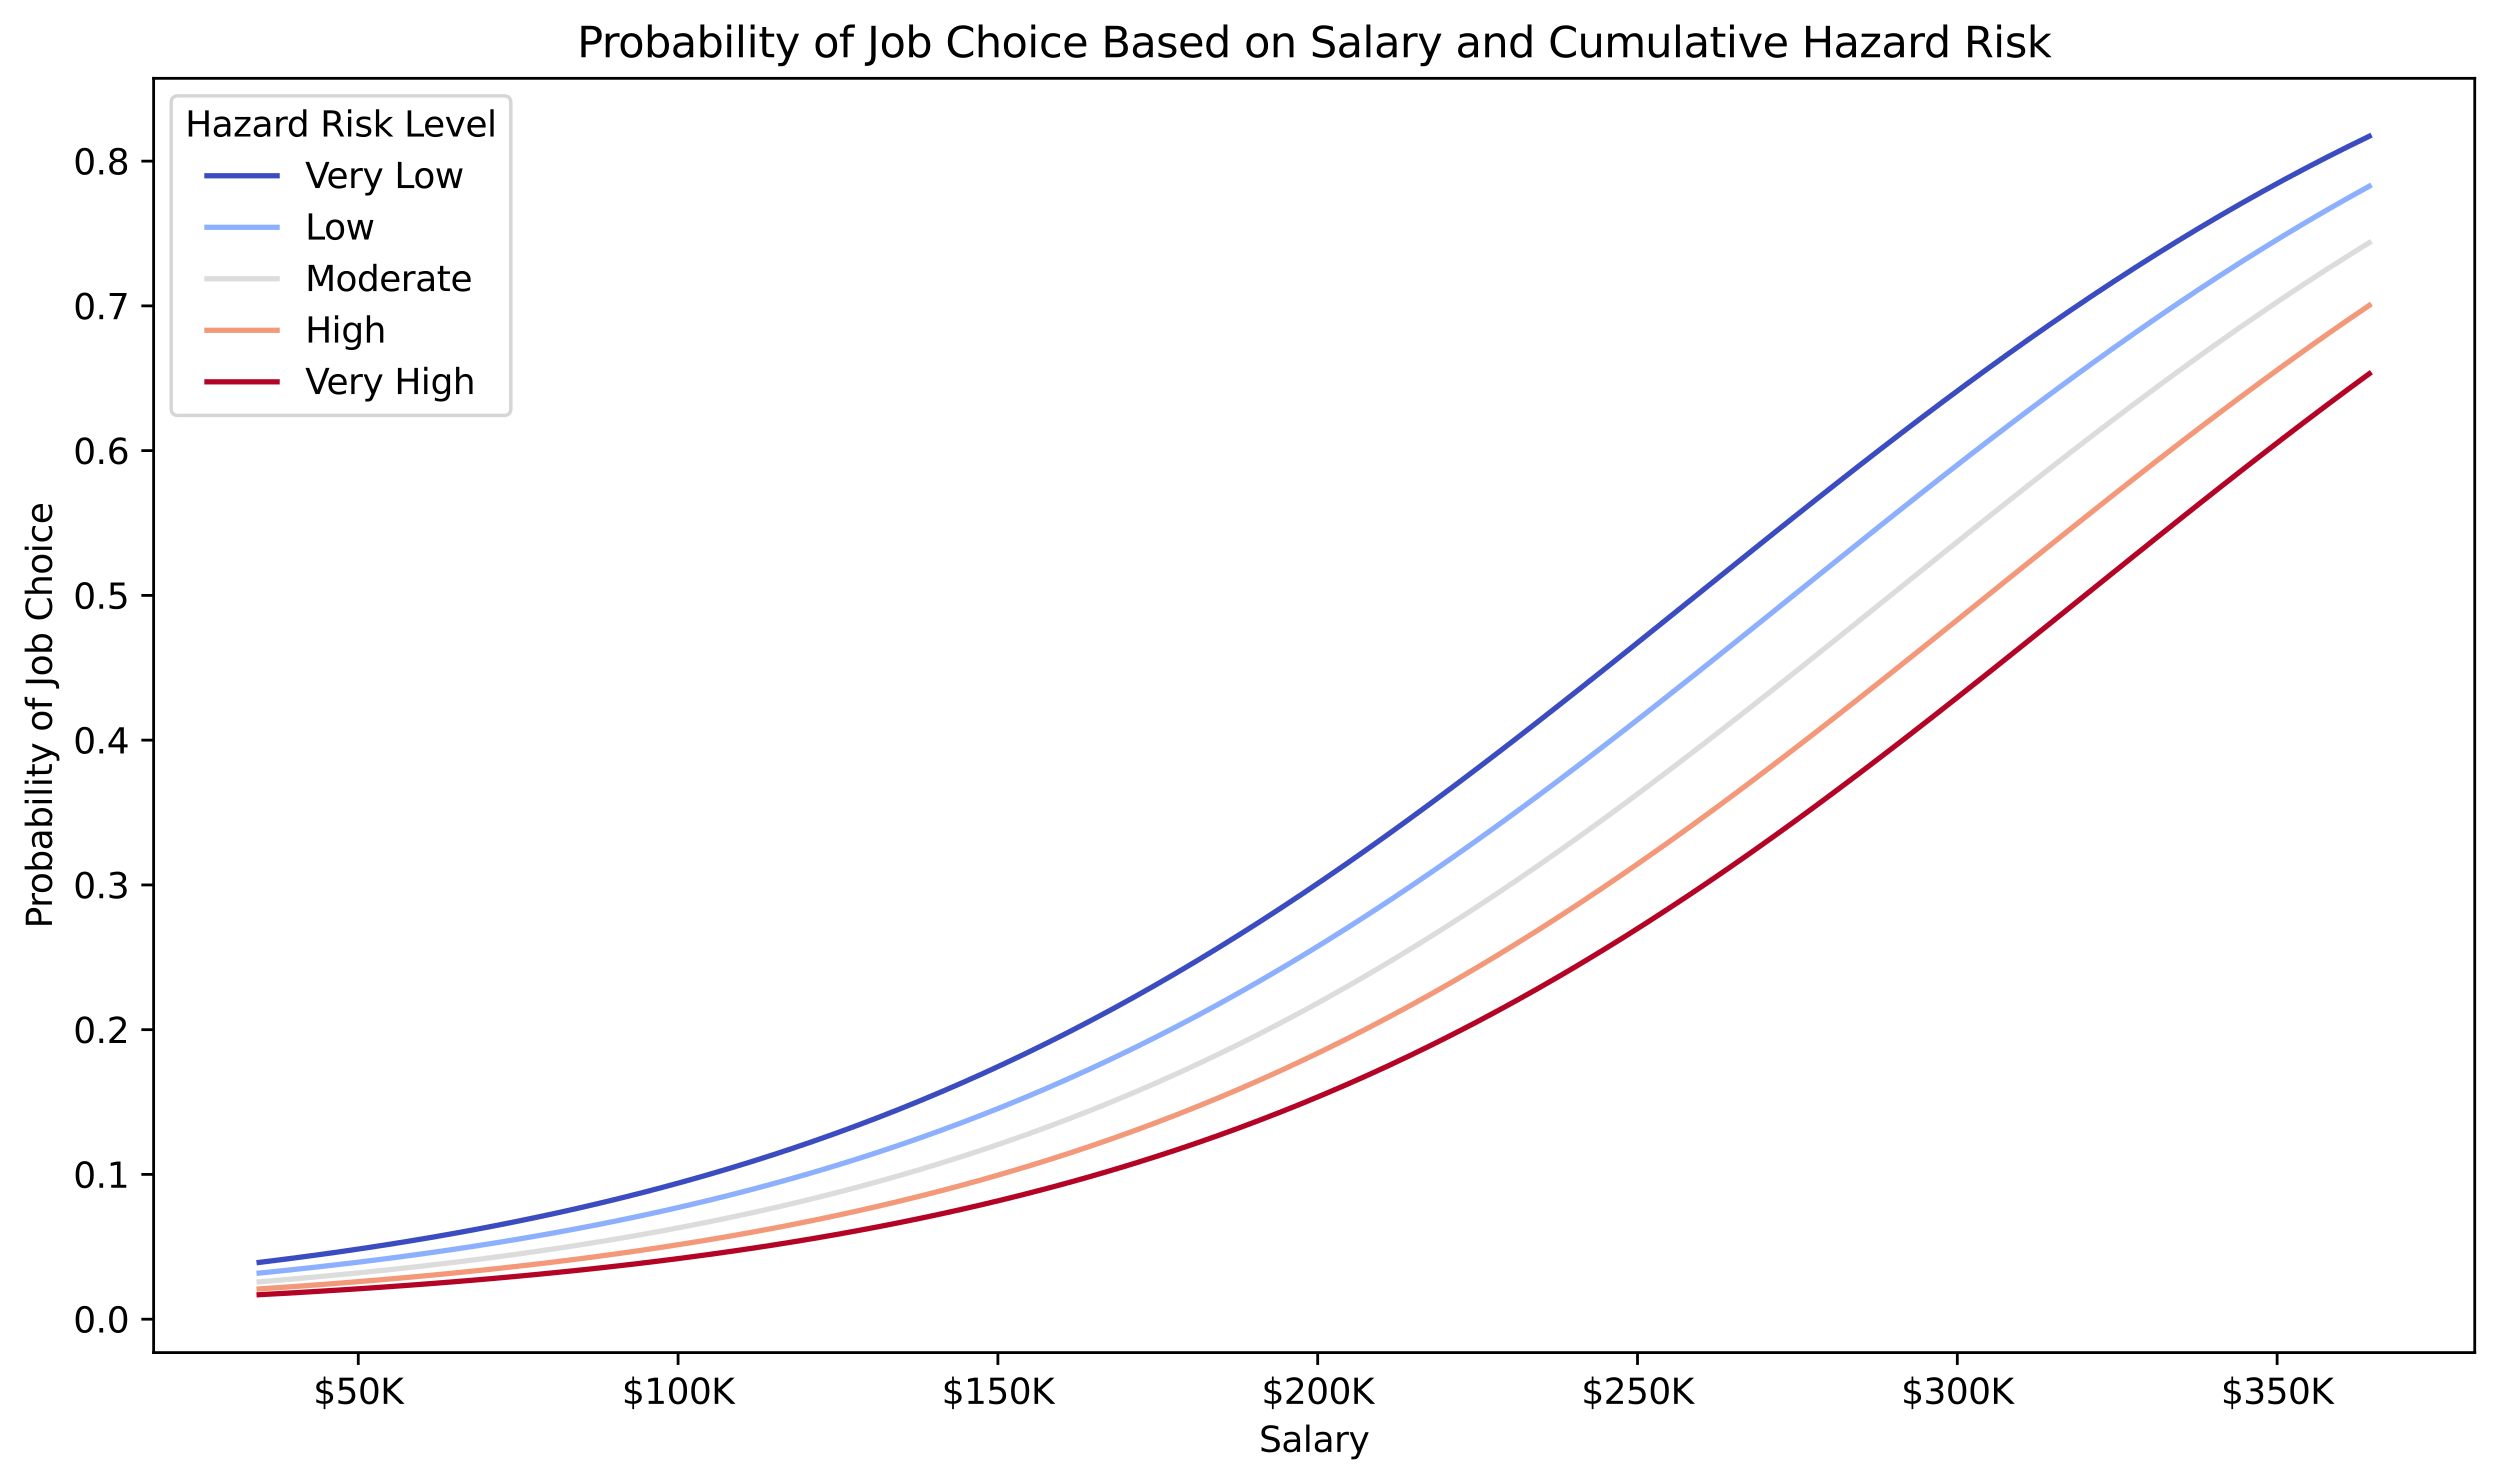 <?xml version="1.0" encoding="utf-8" standalone="no"?>
<!DOCTYPE svg PUBLIC "-//W3C//DTD SVG 1.1//EN"
  "http://www.w3.org/Graphics/SVG/1.1/DTD/svg11.dtd">
<svg xmlns:xlink="http://www.w3.org/1999/xlink" width="712.461pt" height="423.034pt" viewBox="0 0 712.461 423.034" xmlns="http://www.w3.org/2000/svg" version="1.1">
 <defs>
  <style type="text/css">*{stroke-linejoin: round; stroke-linecap: butt}</style>
 </defs>
 <g id="figure_1">
  <g id="patch_1">
   <path d="M 0 423.034 
L 712.461 423.034 
L 712.461 0 
L 0 0 
z
" style="fill: #ffffff"/>
  </g>
  <g id="axes_1">
   <g id="patch_2">
    <path d="M 43.781 385.478 
L 705.261 385.478 
L 705.261 22.318 
L 43.781 22.318 
z
" style="fill: #ffffff"/>
   </g>
   <g id="matplotlib.axis_1">
    <g id="xtick_1">
     <g id="line2d_1">
      <defs>
       <path id="m12e8e1a38c" d="M 0 0 
L 0 3.5 
" style="stroke: #000000; stroke-width: 0.8"/>
      </defs>
      <g>
       <use xlink:href="#m12e8e1a38c" x="102.102" y="385.478" style="stroke: #000000; stroke-width: 0.8"/>
      </g>
     </g>
     <g id="text_1">
      <!-- $50K -->
      <g transform="translate(89.279 400.077) scale(0.1 -0.1)">
       <defs>
        <path id="DejaVuSans-24" d="M 2163 -941 
L 1850 -941 
L 1847 0 
Q 1519 6 1191 76 
Q 863 147 531 288 
L 531 850 
Q 850 650 1176 548 
Q 1503 447 1850 444 
L 1850 1869 
Q 1159 1981 845 2250 
Q 531 2519 531 2988 
Q 531 3497 872 3790 
Q 1213 4084 1850 4128 
L 1850 4863 
L 2163 4863 
L 2163 4138 
Q 2453 4125 2725 4076 
Q 2997 4028 3256 3944 
L 3256 3397 
Q 2997 3528 2723 3600 
Q 2450 3672 2163 3684 
L 2163 2350 
Q 2872 2241 3206 1959 
Q 3541 1678 3541 1191 
Q 3541 663 3186 358 
Q 2831 53 2163 6 
L 2163 -941 
z
M 1850 2406 
L 1850 3688 
Q 1488 3647 1297 3481 
Q 1106 3316 1106 3041 
Q 1106 2772 1282 2622 
Q 1459 2472 1850 2406 
z
M 2163 1806 
L 2163 453 
Q 2559 506 2761 678 
Q 2963 850 2963 1131 
Q 2963 1406 2770 1568 
Q 2578 1731 2163 1806 
z
" transform="scale(0.016)"/>
        <path id="DejaVuSans-35" d="M 691 4666 
L 3169 4666 
L 3169 4134 
L 1269 4134 
L 1269 2991 
Q 1406 3038 1543 3061 
Q 1681 3084 1819 3084 
Q 2600 3084 3056 2656 
Q 3513 2228 3513 1497 
Q 3513 744 3044 326 
Q 2575 -91 1722 -91 
Q 1428 -91 1123 -41 
Q 819 9 494 109 
L 494 744 
Q 775 591 1075 516 
Q 1375 441 1709 441 
Q 2250 441 2565 725 
Q 2881 1009 2881 1497 
Q 2881 1984 2565 2268 
Q 2250 2553 1709 2553 
Q 1456 2553 1204 2497 
Q 953 2441 691 2322 
L 691 4666 
z
" transform="scale(0.016)"/>
        <path id="DejaVuSans-30" d="M 2034 4250 
Q 1547 4250 1301 3770 
Q 1056 3291 1056 2328 
Q 1056 1369 1301 889 
Q 1547 409 2034 409 
Q 2525 409 2770 889 
Q 3016 1369 3016 2328 
Q 3016 3291 2770 3770 
Q 2525 4250 2034 4250 
z
M 2034 4750 
Q 2819 4750 3233 4129 
Q 3647 3509 3647 2328 
Q 3647 1150 3233 529 
Q 2819 -91 2034 -91 
Q 1250 -91 836 529 
Q 422 1150 422 2328 
Q 422 3509 836 4129 
Q 1250 4750 2034 4750 
z
" transform="scale(0.016)"/>
        <path id="DejaVuSans-4b" d="M 628 4666 
L 1259 4666 
L 1259 2694 
L 3353 4666 
L 4166 4666 
L 1850 2491 
L 4331 0 
L 3500 0 
L 1259 2247 
L 1259 0 
L 628 0 
L 628 4666 
z
" transform="scale(0.016)"/>
       </defs>
       <use xlink:href="#DejaVuSans-24"/>
       <use xlink:href="#DejaVuSans-35" x="63.623"/>
       <use xlink:href="#DejaVuSans-30" x="127.246"/>
       <use xlink:href="#DejaVuSans-4b" x="190.869"/>
      </g>
     </g>
    </g>
    <g id="xtick_2">
     <g id="line2d_2">
      <g>
       <use xlink:href="#m12e8e1a38c" x="193.243" y="385.478" style="stroke: #000000; stroke-width: 0.8"/>
      </g>
     </g>
     <g id="text_2">
      <!-- $100K -->
      <g transform="translate(177.239 400.077) scale(0.1 -0.1)">
       <defs>
        <path id="DejaVuSans-31" d="M 794 531 
L 1825 531 
L 1825 4091 
L 703 3866 
L 703 4441 
L 1819 4666 
L 2450 4666 
L 2450 531 
L 3481 531 
L 3481 0 
L 794 0 
L 794 531 
z
" transform="scale(0.016)"/>
       </defs>
       <use xlink:href="#DejaVuSans-24"/>
       <use xlink:href="#DejaVuSans-31" x="63.623"/>
       <use xlink:href="#DejaVuSans-30" x="127.246"/>
       <use xlink:href="#DejaVuSans-30" x="190.869"/>
       <use xlink:href="#DejaVuSans-4b" x="254.492"/>
      </g>
     </g>
    </g>
    <g id="xtick_3">
     <g id="line2d_3">
      <g>
       <use xlink:href="#m12e8e1a38c" x="284.383" y="385.478" style="stroke: #000000; stroke-width: 0.8"/>
      </g>
     </g>
     <g id="text_3">
      <!-- $150K -->
      <g transform="translate(268.379 400.077) scale(0.1 -0.1)">
       <use xlink:href="#DejaVuSans-24"/>
       <use xlink:href="#DejaVuSans-31" x="63.623"/>
       <use xlink:href="#DejaVuSans-35" x="127.246"/>
       <use xlink:href="#DejaVuSans-30" x="190.869"/>
       <use xlink:href="#DejaVuSans-4b" x="254.492"/>
      </g>
     </g>
    </g>
    <g id="xtick_4">
     <g id="line2d_4">
      <g>
       <use xlink:href="#m12e8e1a38c" x="375.524" y="385.478" style="stroke: #000000; stroke-width: 0.8"/>
      </g>
     </g>
     <g id="text_4">
      <!-- $200K -->
      <g transform="translate(359.52 400.077) scale(0.1 -0.1)">
       <defs>
        <path id="DejaVuSans-32" d="M 1228 531 
L 3431 531 
L 3431 0 
L 469 0 
L 469 531 
Q 828 903 1448 1529 
Q 2069 2156 2228 2338 
Q 2531 2678 2651 2914 
Q 2772 3150 2772 3378 
Q 2772 3750 2511 3984 
Q 2250 4219 1831 4219 
Q 1534 4219 1204 4116 
Q 875 4013 500 3803 
L 500 4441 
Q 881 4594 1212 4672 
Q 1544 4750 1819 4750 
Q 2544 4750 2975 4387 
Q 3406 4025 3406 3419 
Q 3406 3131 3298 2873 
Q 3191 2616 2906 2266 
Q 2828 2175 2409 1742 
Q 1991 1309 1228 531 
z
" transform="scale(0.016)"/>
       </defs>
       <use xlink:href="#DejaVuSans-24"/>
       <use xlink:href="#DejaVuSans-32" x="63.623"/>
       <use xlink:href="#DejaVuSans-30" x="127.246"/>
       <use xlink:href="#DejaVuSans-30" x="190.869"/>
       <use xlink:href="#DejaVuSans-4b" x="254.492"/>
      </g>
     </g>
    </g>
    <g id="xtick_5">
     <g id="line2d_5">
      <g>
       <use xlink:href="#m12e8e1a38c" x="466.664" y="385.478" style="stroke: #000000; stroke-width: 0.8"/>
      </g>
     </g>
     <g id="text_5">
      <!-- $250K -->
      <g transform="translate(450.66 400.077) scale(0.1 -0.1)">
       <use xlink:href="#DejaVuSans-24"/>
       <use xlink:href="#DejaVuSans-32" x="63.623"/>
       <use xlink:href="#DejaVuSans-35" x="127.246"/>
       <use xlink:href="#DejaVuSans-30" x="190.869"/>
       <use xlink:href="#DejaVuSans-4b" x="254.492"/>
      </g>
     </g>
    </g>
    <g id="xtick_6">
     <g id="line2d_6">
      <g>
       <use xlink:href="#m12e8e1a38c" x="557.805" y="385.478" style="stroke: #000000; stroke-width: 0.8"/>
      </g>
     </g>
     <g id="text_6">
      <!-- $300K -->
      <g transform="translate(541.801 400.077) scale(0.1 -0.1)">
       <defs>
        <path id="DejaVuSans-33" d="M 2597 2516 
Q 3050 2419 3304 2112 
Q 3559 1806 3559 1356 
Q 3559 666 3084 287 
Q 2609 -91 1734 -91 
Q 1441 -91 1130 -33 
Q 819 25 488 141 
L 488 750 
Q 750 597 1062 519 
Q 1375 441 1716 441 
Q 2309 441 2620 675 
Q 2931 909 2931 1356 
Q 2931 1769 2642 2001 
Q 2353 2234 1838 2234 
L 1294 2234 
L 1294 2753 
L 1863 2753 
Q 2328 2753 2575 2939 
Q 2822 3125 2822 3475 
Q 2822 3834 2567 4026 
Q 2313 4219 1838 4219 
Q 1578 4219 1281 4162 
Q 984 4106 628 3988 
L 628 4550 
Q 988 4650 1302 4700 
Q 1616 4750 1894 4750 
Q 2613 4750 3031 4423 
Q 3450 4097 3450 3541 
Q 3450 3153 3228 2886 
Q 3006 2619 2597 2516 
z
" transform="scale(0.016)"/>
       </defs>
       <use xlink:href="#DejaVuSans-24"/>
       <use xlink:href="#DejaVuSans-33" x="63.623"/>
       <use xlink:href="#DejaVuSans-30" x="127.246"/>
       <use xlink:href="#DejaVuSans-30" x="190.869"/>
       <use xlink:href="#DejaVuSans-4b" x="254.492"/>
      </g>
     </g>
    </g>
    <g id="xtick_7">
     <g id="line2d_7">
      <g>
       <use xlink:href="#m12e8e1a38c" x="648.945" y="385.478" style="stroke: #000000; stroke-width: 0.8"/>
      </g>
     </g>
     <g id="text_7">
      <!-- $350K -->
      <g transform="translate(632.942 400.077) scale(0.1 -0.1)">
       <use xlink:href="#DejaVuSans-24"/>
       <use xlink:href="#DejaVuSans-33" x="63.623"/>
       <use xlink:href="#DejaVuSans-35" x="127.246"/>
       <use xlink:href="#DejaVuSans-30" x="190.869"/>
       <use xlink:href="#DejaVuSans-4b" x="254.492"/>
      </g>
     </g>
    </g>
    <g id="text_8">
     <!-- Salary -->
     <g transform="translate(358.815 413.755) scale(0.1 -0.1)">
      <defs>
       <path id="DejaVuSans-53" d="M 3425 4513 
L 3425 3897 
Q 3066 4069 2747 4153 
Q 2428 4238 2131 4238 
Q 1616 4238 1336 4038 
Q 1056 3838 1056 3469 
Q 1056 3159 1242 3001 
Q 1428 2844 1947 2747 
L 2328 2669 
Q 3034 2534 3370 2195 
Q 3706 1856 3706 1288 
Q 3706 609 3251 259 
Q 2797 -91 1919 -91 
Q 1588 -91 1214 -16 
Q 841 59 441 206 
L 441 856 
Q 825 641 1194 531 
Q 1563 422 1919 422 
Q 2459 422 2753 634 
Q 3047 847 3047 1241 
Q 3047 1584 2836 1778 
Q 2625 1972 2144 2069 
L 1759 2144 
Q 1053 2284 737 2584 
Q 422 2884 422 3419 
Q 422 4038 858 4394 
Q 1294 4750 2059 4750 
Q 2388 4750 2728 4690 
Q 3069 4631 3425 4513 
z
" transform="scale(0.016)"/>
       <path id="DejaVuSans-61" d="M 2194 1759 
Q 1497 1759 1228 1600 
Q 959 1441 959 1056 
Q 959 750 1161 570 
Q 1363 391 1709 391 
Q 2188 391 2477 730 
Q 2766 1069 2766 1631 
L 2766 1759 
L 2194 1759 
z
M 3341 1997 
L 3341 0 
L 2766 0 
L 2766 531 
Q 2569 213 2275 61 
Q 1981 -91 1556 -91 
Q 1019 -91 701 211 
Q 384 513 384 1019 
Q 384 1609 779 1909 
Q 1175 2209 1959 2209 
L 2766 2209 
L 2766 2266 
Q 2766 2663 2505 2880 
Q 2244 3097 1772 3097 
Q 1472 3097 1187 3025 
Q 903 2953 641 2809 
L 641 3341 
Q 956 3463 1253 3523 
Q 1550 3584 1831 3584 
Q 2591 3584 2966 3190 
Q 3341 2797 3341 1997 
z
" transform="scale(0.016)"/>
       <path id="DejaVuSans-6c" d="M 603 4863 
L 1178 4863 
L 1178 0 
L 603 0 
L 603 4863 
z
" transform="scale(0.016)"/>
       <path id="DejaVuSans-72" d="M 2631 2963 
Q 2534 3019 2420 3045 
Q 2306 3072 2169 3072 
Q 1681 3072 1420 2755 
Q 1159 2438 1159 1844 
L 1159 0 
L 581 0 
L 581 3500 
L 1159 3500 
L 1159 2956 
Q 1341 3275 1631 3429 
Q 1922 3584 2338 3584 
Q 2397 3584 2469 3576 
Q 2541 3569 2628 3553 
L 2631 2963 
z
" transform="scale(0.016)"/>
       <path id="DejaVuSans-79" d="M 2059 -325 
Q 1816 -950 1584 -1140 
Q 1353 -1331 966 -1331 
L 506 -1331 
L 506 -850 
L 844 -850 
Q 1081 -850 1212 -737 
Q 1344 -625 1503 -206 
L 1606 56 
L 191 3500 
L 800 3500 
L 1894 763 
L 2988 3500 
L 3597 3500 
L 2059 -325 
z
" transform="scale(0.016)"/>
      </defs>
      <use xlink:href="#DejaVuSans-53"/>
      <use xlink:href="#DejaVuSans-61" x="63.477"/>
      <use xlink:href="#DejaVuSans-6c" x="124.756"/>
      <use xlink:href="#DejaVuSans-61" x="152.539"/>
      <use xlink:href="#DejaVuSans-72" x="213.818"/>
      <use xlink:href="#DejaVuSans-79" x="254.932"/>
     </g>
    </g>
   </g>
   <g id="matplotlib.axis_2">
    <g id="ytick_1">
     <g id="line2d_8">
      <defs>
       <path id="m0c6a928723" d="M 0 0 
L -3.5 0 
" style="stroke: #000000; stroke-width: 0.8"/>
      </defs>
      <g>
       <use xlink:href="#m0c6a928723" x="43.781" y="375.946" style="stroke: #000000; stroke-width: 0.8"/>
      </g>
     </g>
     <g id="text_9">
      <!-- 0.0 -->
      <g transform="translate(20.878 379.745) scale(0.1 -0.1)">
       <defs>
        <path id="DejaVuSans-2e" d="M 684 794 
L 1344 794 
L 1344 0 
L 684 0 
L 684 794 
z
" transform="scale(0.016)"/>
       </defs>
       <use xlink:href="#DejaVuSans-30"/>
       <use xlink:href="#DejaVuSans-2e" x="63.623"/>
       <use xlink:href="#DejaVuSans-30" x="95.41"/>
      </g>
     </g>
    </g>
    <g id="ytick_2">
     <g id="line2d_9">
      <g>
       <use xlink:href="#m0c6a928723" x="43.781" y="334.692" style="stroke: #000000; stroke-width: 0.8"/>
      </g>
     </g>
     <g id="text_10">
      <!-- 0.1 -->
      <g transform="translate(20.878 338.491) scale(0.1 -0.1)">
       <use xlink:href="#DejaVuSans-30"/>
       <use xlink:href="#DejaVuSans-2e" x="63.623"/>
       <use xlink:href="#DejaVuSans-31" x="95.41"/>
      </g>
     </g>
    </g>
    <g id="ytick_3">
     <g id="line2d_10">
      <g>
       <use xlink:href="#m0c6a928723" x="43.781" y="293.438" style="stroke: #000000; stroke-width: 0.8"/>
      </g>
     </g>
     <g id="text_11">
      <!-- 0.2 -->
      <g transform="translate(20.878 297.237) scale(0.1 -0.1)">
       <use xlink:href="#DejaVuSans-30"/>
       <use xlink:href="#DejaVuSans-2e" x="63.623"/>
       <use xlink:href="#DejaVuSans-32" x="95.41"/>
      </g>
     </g>
    </g>
    <g id="ytick_4">
     <g id="line2d_11">
      <g>
       <use xlink:href="#m0c6a928723" x="43.781" y="252.184" style="stroke: #000000; stroke-width: 0.8"/>
      </g>
     </g>
     <g id="text_12">
      <!-- 0.3 -->
      <g transform="translate(20.878 255.983) scale(0.1 -0.1)">
       <use xlink:href="#DejaVuSans-30"/>
       <use xlink:href="#DejaVuSans-2e" x="63.623"/>
       <use xlink:href="#DejaVuSans-33" x="95.41"/>
      </g>
     </g>
    </g>
    <g id="ytick_5">
     <g id="line2d_12">
      <g>
       <use xlink:href="#m0c6a928723" x="43.781" y="210.93" style="stroke: #000000; stroke-width: 0.8"/>
      </g>
     </g>
     <g id="text_13">
      <!-- 0.4 -->
      <g transform="translate(20.878 214.729) scale(0.1 -0.1)">
       <defs>
        <path id="DejaVuSans-34" d="M 2419 4116 
L 825 1625 
L 2419 1625 
L 2419 4116 
z
M 2253 4666 
L 3047 4666 
L 3047 1625 
L 3713 1625 
L 3713 1100 
L 3047 1100 
L 3047 0 
L 2419 0 
L 2419 1100 
L 313 1100 
L 313 1709 
L 2253 4666 
z
" transform="scale(0.016)"/>
       </defs>
       <use xlink:href="#DejaVuSans-30"/>
       <use xlink:href="#DejaVuSans-2e" x="63.623"/>
       <use xlink:href="#DejaVuSans-34" x="95.41"/>
      </g>
     </g>
    </g>
    <g id="ytick_6">
     <g id="line2d_13">
      <g>
       <use xlink:href="#m0c6a928723" x="43.781" y="169.676" style="stroke: #000000; stroke-width: 0.8"/>
      </g>
     </g>
     <g id="text_14">
      <!-- 0.5 -->
      <g transform="translate(20.878 173.475) scale(0.1 -0.1)">
       <use xlink:href="#DejaVuSans-30"/>
       <use xlink:href="#DejaVuSans-2e" x="63.623"/>
       <use xlink:href="#DejaVuSans-35" x="95.41"/>
      </g>
     </g>
    </g>
    <g id="ytick_7">
     <g id="line2d_14">
      <g>
       <use xlink:href="#m0c6a928723" x="43.781" y="128.422" style="stroke: #000000; stroke-width: 0.8"/>
      </g>
     </g>
     <g id="text_15">
      <!-- 0.6 -->
      <g transform="translate(20.878 132.221) scale(0.1 -0.1)">
       <defs>
        <path id="DejaVuSans-36" d="M 2113 2584 
Q 1688 2584 1439 2293 
Q 1191 2003 1191 1497 
Q 1191 994 1439 701 
Q 1688 409 2113 409 
Q 2538 409 2786 701 
Q 3034 994 3034 1497 
Q 3034 2003 2786 2293 
Q 2538 2584 2113 2584 
z
M 3366 4563 
L 3366 3988 
Q 3128 4100 2886 4159 
Q 2644 4219 2406 4219 
Q 1781 4219 1451 3797 
Q 1122 3375 1075 2522 
Q 1259 2794 1537 2939 
Q 1816 3084 2150 3084 
Q 2853 3084 3261 2657 
Q 3669 2231 3669 1497 
Q 3669 778 3244 343 
Q 2819 -91 2113 -91 
Q 1303 -91 875 529 
Q 447 1150 447 2328 
Q 447 3434 972 4092 
Q 1497 4750 2381 4750 
Q 2619 4750 2861 4703 
Q 3103 4656 3366 4563 
z
" transform="scale(0.016)"/>
       </defs>
       <use xlink:href="#DejaVuSans-30"/>
       <use xlink:href="#DejaVuSans-2e" x="63.623"/>
       <use xlink:href="#DejaVuSans-36" x="95.41"/>
      </g>
     </g>
    </g>
    <g id="ytick_8">
     <g id="line2d_15">
      <g>
       <use xlink:href="#m0c6a928723" x="43.781" y="87.168" style="stroke: #000000; stroke-width: 0.8"/>
      </g>
     </g>
     <g id="text_16">
      <!-- 0.7 -->
      <g transform="translate(20.878 90.967) scale(0.1 -0.1)">
       <defs>
        <path id="DejaVuSans-37" d="M 525 4666 
L 3525 4666 
L 3525 4397 
L 1831 0 
L 1172 0 
L 2766 4134 
L 525 4134 
L 525 4666 
z
" transform="scale(0.016)"/>
       </defs>
       <use xlink:href="#DejaVuSans-30"/>
       <use xlink:href="#DejaVuSans-2e" x="63.623"/>
       <use xlink:href="#DejaVuSans-37" x="95.41"/>
      </g>
     </g>
    </g>
    <g id="ytick_9">
     <g id="line2d_16">
      <g>
       <use xlink:href="#m0c6a928723" x="43.781" y="45.914" style="stroke: #000000; stroke-width: 0.8"/>
      </g>
     </g>
     <g id="text_17">
      <!-- 0.8 -->
      <g transform="translate(20.878 49.713) scale(0.1 -0.1)">
       <defs>
        <path id="DejaVuSans-38" d="M 2034 2216 
Q 1584 2216 1326 1975 
Q 1069 1734 1069 1313 
Q 1069 891 1326 650 
Q 1584 409 2034 409 
Q 2484 409 2743 651 
Q 3003 894 3003 1313 
Q 3003 1734 2745 1975 
Q 2488 2216 2034 2216 
z
M 1403 2484 
Q 997 2584 770 2862 
Q 544 3141 544 3541 
Q 544 4100 942 4425 
Q 1341 4750 2034 4750 
Q 2731 4750 3128 4425 
Q 3525 4100 3525 3541 
Q 3525 3141 3298 2862 
Q 3072 2584 2669 2484 
Q 3125 2378 3379 2068 
Q 3634 1759 3634 1313 
Q 3634 634 3220 271 
Q 2806 -91 2034 -91 
Q 1263 -91 848 271 
Q 434 634 434 1313 
Q 434 1759 690 2068 
Q 947 2378 1403 2484 
z
M 1172 3481 
Q 1172 3119 1398 2916 
Q 1625 2713 2034 2713 
Q 2441 2713 2670 2916 
Q 2900 3119 2900 3481 
Q 2900 3844 2670 4047 
Q 2441 4250 2034 4250 
Q 1625 4250 1398 4047 
Q 1172 3844 1172 3481 
z
" transform="scale(0.016)"/>
       </defs>
       <use xlink:href="#DejaVuSans-30"/>
       <use xlink:href="#DejaVuSans-2e" x="63.623"/>
       <use xlink:href="#DejaVuSans-38" x="95.41"/>
      </g>
     </g>
    </g>
    <g id="text_18">
     <!-- Probability of Job Choice -->
     <g transform="translate(14.798 264.557) rotate(-90) scale(0.1 -0.1)">
      <defs>
       <path id="DejaVuSans-50" d="M 1259 4147 
L 1259 2394 
L 2053 2394 
Q 2494 2394 2734 2622 
Q 2975 2850 2975 3272 
Q 2975 3691 2734 3919 
Q 2494 4147 2053 4147 
L 1259 4147 
z
M 628 4666 
L 2053 4666 
Q 2838 4666 3239 4311 
Q 3641 3956 3641 3272 
Q 3641 2581 3239 2228 
Q 2838 1875 2053 1875 
L 1259 1875 
L 1259 0 
L 628 0 
L 628 4666 
z
" transform="scale(0.016)"/>
       <path id="DejaVuSans-6f" d="M 1959 3097 
Q 1497 3097 1228 2736 
Q 959 2375 959 1747 
Q 959 1119 1226 758 
Q 1494 397 1959 397 
Q 2419 397 2687 759 
Q 2956 1122 2956 1747 
Q 2956 2369 2687 2733 
Q 2419 3097 1959 3097 
z
M 1959 3584 
Q 2709 3584 3137 3096 
Q 3566 2609 3566 1747 
Q 3566 888 3137 398 
Q 2709 -91 1959 -91 
Q 1206 -91 779 398 
Q 353 888 353 1747 
Q 353 2609 779 3096 
Q 1206 3584 1959 3584 
z
" transform="scale(0.016)"/>
       <path id="DejaVuSans-62" d="M 3116 1747 
Q 3116 2381 2855 2742 
Q 2594 3103 2138 3103 
Q 1681 3103 1420 2742 
Q 1159 2381 1159 1747 
Q 1159 1113 1420 752 
Q 1681 391 2138 391 
Q 2594 391 2855 752 
Q 3116 1113 3116 1747 
z
M 1159 2969 
Q 1341 3281 1617 3432 
Q 1894 3584 2278 3584 
Q 2916 3584 3314 3078 
Q 3713 2572 3713 1747 
Q 3713 922 3314 415 
Q 2916 -91 2278 -91 
Q 1894 -91 1617 61 
Q 1341 213 1159 525 
L 1159 0 
L 581 0 
L 581 4863 
L 1159 4863 
L 1159 2969 
z
" transform="scale(0.016)"/>
       <path id="DejaVuSans-69" d="M 603 3500 
L 1178 3500 
L 1178 0 
L 603 0 
L 603 3500 
z
M 603 4863 
L 1178 4863 
L 1178 4134 
L 603 4134 
L 603 4863 
z
" transform="scale(0.016)"/>
       <path id="DejaVuSans-74" d="M 1172 4494 
L 1172 3500 
L 2356 3500 
L 2356 3053 
L 1172 3053 
L 1172 1153 
Q 1172 725 1289 603 
Q 1406 481 1766 481 
L 2356 481 
L 2356 0 
L 1766 0 
Q 1100 0 847 248 
Q 594 497 594 1153 
L 594 3053 
L 172 3053 
L 172 3500 
L 594 3500 
L 594 4494 
L 1172 4494 
z
" transform="scale(0.016)"/>
       <path id="DejaVuSans-20" transform="scale(0.016)"/>
       <path id="DejaVuSans-66" d="M 2375 4863 
L 2375 4384 
L 1825 4384 
Q 1516 4384 1395 4259 
Q 1275 4134 1275 3809 
L 1275 3500 
L 2222 3500 
L 2222 3053 
L 1275 3053 
L 1275 0 
L 697 0 
L 697 3053 
L 147 3053 
L 147 3500 
L 697 3500 
L 697 3744 
Q 697 4328 969 4595 
Q 1241 4863 1831 4863 
L 2375 4863 
z
" transform="scale(0.016)"/>
       <path id="DejaVuSans-4a" d="M 628 4666 
L 1259 4666 
L 1259 325 
Q 1259 -519 939 -900 
Q 619 -1281 -91 -1281 
L -331 -1281 
L -331 -750 
L -134 -750 
Q 284 -750 456 -515 
Q 628 -281 628 325 
L 628 4666 
z
" transform="scale(0.016)"/>
       <path id="DejaVuSans-43" d="M 4122 4306 
L 4122 3641 
Q 3803 3938 3442 4084 
Q 3081 4231 2675 4231 
Q 1875 4231 1450 3742 
Q 1025 3253 1025 2328 
Q 1025 1406 1450 917 
Q 1875 428 2675 428 
Q 3081 428 3442 575 
Q 3803 722 4122 1019 
L 4122 359 
Q 3791 134 3420 21 
Q 3050 -91 2638 -91 
Q 1578 -91 968 557 
Q 359 1206 359 2328 
Q 359 3453 968 4101 
Q 1578 4750 2638 4750 
Q 3056 4750 3426 4639 
Q 3797 4528 4122 4306 
z
" transform="scale(0.016)"/>
       <path id="DejaVuSans-68" d="M 3513 2113 
L 3513 0 
L 2938 0 
L 2938 2094 
Q 2938 2591 2744 2837 
Q 2550 3084 2163 3084 
Q 1697 3084 1428 2787 
Q 1159 2491 1159 1978 
L 1159 0 
L 581 0 
L 581 4863 
L 1159 4863 
L 1159 2956 
Q 1366 3272 1645 3428 
Q 1925 3584 2291 3584 
Q 2894 3584 3203 3211 
Q 3513 2838 3513 2113 
z
" transform="scale(0.016)"/>
       <path id="DejaVuSans-63" d="M 3122 3366 
L 3122 2828 
Q 2878 2963 2633 3030 
Q 2388 3097 2138 3097 
Q 1578 3097 1268 2742 
Q 959 2388 959 1747 
Q 959 1106 1268 751 
Q 1578 397 2138 397 
Q 2388 397 2633 464 
Q 2878 531 3122 666 
L 3122 134 
Q 2881 22 2623 -34 
Q 2366 -91 2075 -91 
Q 1284 -91 818 406 
Q 353 903 353 1747 
Q 353 2603 823 3093 
Q 1294 3584 2113 3584 
Q 2378 3584 2631 3529 
Q 2884 3475 3122 3366 
z
" transform="scale(0.016)"/>
       <path id="DejaVuSans-65" d="M 3597 1894 
L 3597 1613 
L 953 1613 
Q 991 1019 1311 708 
Q 1631 397 2203 397 
Q 2534 397 2845 478 
Q 3156 559 3463 722 
L 3463 178 
Q 3153 47 2828 -22 
Q 2503 -91 2169 -91 
Q 1331 -91 842 396 
Q 353 884 353 1716 
Q 353 2575 817 3079 
Q 1281 3584 2069 3584 
Q 2775 3584 3186 3129 
Q 3597 2675 3597 1894 
z
M 3022 2063 
Q 3016 2534 2758 2815 
Q 2500 3097 2075 3097 
Q 1594 3097 1305 2825 
Q 1016 2553 972 2059 
L 3022 2063 
z
" transform="scale(0.016)"/>
      </defs>
      <use xlink:href="#DejaVuSans-50"/>
      <use xlink:href="#DejaVuSans-72" x="58.553"/>
      <use xlink:href="#DejaVuSans-6f" x="97.416"/>
      <use xlink:href="#DejaVuSans-62" x="158.598"/>
      <use xlink:href="#DejaVuSans-61" x="222.074"/>
      <use xlink:href="#DejaVuSans-62" x="283.354"/>
      <use xlink:href="#DejaVuSans-69" x="346.83"/>
      <use xlink:href="#DejaVuSans-6c" x="374.613"/>
      <use xlink:href="#DejaVuSans-69" x="402.396"/>
      <use xlink:href="#DejaVuSans-74" x="430.18"/>
      <use xlink:href="#DejaVuSans-79" x="469.389"/>
      <use xlink:href="#DejaVuSans-20" x="528.568"/>
      <use xlink:href="#DejaVuSans-6f" x="560.355"/>
      <use xlink:href="#DejaVuSans-66" x="621.537"/>
      <use xlink:href="#DejaVuSans-20" x="656.742"/>
      <use xlink:href="#DejaVuSans-4a" x="688.529"/>
      <use xlink:href="#DejaVuSans-6f" x="718.021"/>
      <use xlink:href="#DejaVuSans-62" x="779.203"/>
      <use xlink:href="#DejaVuSans-20" x="842.68"/>
      <use xlink:href="#DejaVuSans-43" x="874.467"/>
      <use xlink:href="#DejaVuSans-68" x="944.291"/>
      <use xlink:href="#DejaVuSans-6f" x="1007.67"/>
      <use xlink:href="#DejaVuSans-69" x="1068.852"/>
      <use xlink:href="#DejaVuSans-63" x="1096.635"/>
      <use xlink:href="#DejaVuSans-65" x="1151.615"/>
     </g>
    </g>
   </g>
   <g id="line2d_17">
    <path d="M 73.849 359.763 
L 79.923 359.009 
L 85.997 358.221 
L 92.071 357.399 
L 98.145 356.541 
L 104.22 355.644 
L 110.294 354.709 
L 116.368 353.733 
L 122.442 352.715 
L 128.516 351.653 
L 134.59 350.545 
L 140.665 349.391 
L 146.739 348.188 
L 152.813 346.934 
L 158.887 345.629 
L 164.961 344.269 
L 171.036 342.854 
L 177.11 341.381 
L 183.184 339.849 
L 189.258 338.256 
L 195.332 336.6 
L 201.407 334.879 
L 207.481 333.091 
L 213.555 331.235 
L 219.629 329.309 
L 225.703 327.31 
L 231.778 325.238 
L 237.852 323.091 
L 243.926 320.866 
L 250 318.563 
L 256.074 316.179 
L 262.149 313.714 
L 268.223 311.166 
L 274.297 308.534 
L 280.371 305.816 
L 286.445 303.011 
L 292.52 300.12 
L 298.594 297.14 
L 304.668 294.072 
L 310.742 290.915 
L 316.816 287.668 
L 322.891 284.332 
L 328.965 280.908 
L 335.039 277.394 
L 341.113 273.792 
L 347.187 270.103 
L 353.262 266.328 
L 359.336 262.468 
L 365.41 258.525 
L 371.484 254.501 
L 377.558 250.397 
L 383.633 246.216 
L 389.707 241.961 
L 395.781 237.635 
L 401.855 233.241 
L 407.929 228.782 
L 414.004 224.262 
L 420.078 219.684 
L 426.152 215.054 
L 432.226 210.376 
L 438.3 205.653 
L 444.375 200.891 
L 450.449 196.095 
L 456.523 191.27 
L 462.597 186.421 
L 468.671 181.553 
L 474.745 176.671 
L 480.82 171.782 
L 486.894 166.89 
L 492.968 162.002 
L 499.042 157.122 
L 505.116 152.256 
L 511.191 147.41 
L 517.265 142.589 
L 523.339 137.797 
L 529.413 133.04 
L 535.487 128.324 
L 541.562 123.651 
L 547.636 119.028 
L 553.71 114.459 
L 559.784 109.947 
L 565.858 105.497 
L 571.933 101.112 
L 578.007 96.795 
L 584.081 92.551 
L 590.155 88.381 
L 596.229 84.288 
L 602.304 80.274 
L 608.378 76.343 
L 614.452 72.494 
L 620.526 68.731 
L 626.6 65.054 
L 632.675 61.465 
L 638.749 57.963 
L 644.823 54.551 
L 650.897 51.228 
L 656.971 47.993 
L 663.046 44.849 
L 669.12 41.793 
L 675.194 38.825 
" clip-path="url(#p88cd5e0236)" style="fill: none; stroke: #3b4cc0; stroke-width: 1.5; stroke-linecap: square"/>
   </g>
   <g id="line2d_18">
    <path d="M 73.849 362.808 
L 79.923 362.191 
L 85.997 361.546 
L 92.071 360.873 
L 98.145 360.168 
L 104.22 359.433 
L 110.294 358.664 
L 116.368 357.861 
L 122.442 357.023 
L 128.516 356.148 
L 134.59 355.235 
L 140.665 354.282 
L 146.739 353.287 
L 152.813 352.25 
L 158.887 351.168 
L 164.961 350.04 
L 171.036 348.864 
L 177.11 347.639 
L 183.184 346.362 
L 189.258 345.033 
L 195.332 343.649 
L 201.407 342.209 
L 207.481 340.71 
L 213.555 339.151 
L 219.629 337.53 
L 225.703 335.845 
L 231.778 334.095 
L 237.852 332.277 
L 243.926 330.39 
L 250 328.432 
L 256.074 326.402 
L 262.149 324.296 
L 268.223 322.115 
L 274.297 319.856 
L 280.371 317.517 
L 286.445 315.098 
L 292.52 312.596 
L 298.594 310.01 
L 304.668 307.34 
L 310.742 304.584 
L 316.816 301.741 
L 322.891 298.811 
L 328.965 295.792 
L 335.039 292.684 
L 341.113 289.488 
L 347.187 286.202 
L 353.262 282.826 
L 359.336 279.362 
L 365.41 275.809 
L 371.484 272.169 
L 377.558 268.442 
L 383.633 264.629 
L 389.707 260.732 
L 395.781 256.752 
L 401.855 252.692 
L 407.929 248.554 
L 414.004 244.34 
L 420.078 240.053 
L 426.152 235.697 
L 432.226 231.273 
L 438.3 226.787 
L 444.375 222.241 
L 450.449 217.64 
L 456.523 212.988 
L 462.597 208.289 
L 468.671 203.548 
L 474.745 198.771 
L 480.82 193.961 
L 486.894 189.125 
L 492.968 184.266 
L 499.042 179.392 
L 505.116 174.506 
L 511.191 169.615 
L 517.265 164.724 
L 523.339 159.839 
L 529.413 154.965 
L 535.487 150.107 
L 541.562 145.271 
L 547.636 140.462 
L 553.71 135.685 
L 559.784 130.946 
L 565.858 126.248 
L 571.933 121.597 
L 578.007 116.998 
L 584.081 112.453 
L 590.155 107.968 
L 596.229 103.546 
L 602.304 99.191 
L 608.378 94.906 
L 614.452 90.694 
L 620.526 86.558 
L 626.6 82.5 
L 632.675 78.522 
L 638.749 74.628 
L 644.823 70.817 
L 650.897 67.092 
L 656.971 63.453 
L 663.046 59.903 
L 669.12 56.441 
L 675.194 53.068 
" clip-path="url(#p88cd5e0236)" style="fill: none; stroke: #8db0fe; stroke-width: 1.5; stroke-linecap: square"/>
   </g>
   <g id="line2d_19">
    <path d="M 73.849 365.296 
L 79.923 364.793 
L 85.997 364.266 
L 92.071 363.716 
L 98.145 363.14 
L 104.22 362.538 
L 110.294 361.909 
L 116.368 361.252 
L 122.442 360.564 
L 128.516 359.846 
L 134.59 359.096 
L 140.665 358.313 
L 146.739 357.495 
L 152.813 356.64 
L 158.887 355.749 
L 164.961 354.818 
L 171.036 353.846 
L 177.11 352.833 
L 183.184 351.776 
L 189.258 350.674 
L 195.332 349.525 
L 201.407 348.328 
L 207.481 347.08 
L 213.555 345.78 
L 219.629 344.427 
L 225.703 343.018 
L 231.778 341.552 
L 237.852 340.027 
L 243.926 338.441 
L 250 336.792 
L 256.074 335.078 
L 262.149 333.298 
L 268.223 331.45 
L 274.297 329.532 
L 280.371 327.542 
L 286.445 325.478 
L 292.52 323.34 
L 298.594 321.124 
L 304.668 318.83 
L 310.742 316.455 
L 316.816 314 
L 322.891 311.461 
L 328.965 308.838 
L 335.039 306.13 
L 341.113 303.336 
L 347.187 300.454 
L 353.262 297.485 
L 359.336 294.427 
L 365.41 291.279 
L 371.484 288.043 
L 377.558 284.718 
L 383.633 281.303 
L 389.707 277.799 
L 395.781 274.208 
L 401.855 270.529 
L 407.929 266.763 
L 414.004 262.913 
L 420.078 258.979 
L 426.152 254.964 
L 432.226 250.869 
L 438.3 246.697 
L 444.375 242.45 
L 450.449 238.132 
L 456.523 233.745 
L 462.597 229.293 
L 468.671 224.78 
L 474.745 220.209 
L 480.82 215.585 
L 486.894 210.912 
L 492.968 206.194 
L 499.042 201.436 
L 505.116 196.644 
L 511.191 191.822 
L 517.265 186.975 
L 523.339 182.109 
L 529.413 177.229 
L 535.487 172.34 
L 541.562 167.448 
L 547.636 162.559 
L 553.71 157.678 
L 559.784 152.811 
L 565.858 147.962 
L 571.933 143.137 
L 578.007 138.342 
L 584.081 133.581 
L 590.155 128.859 
L 596.229 124.182 
L 602.304 119.553 
L 608.378 114.978 
L 614.452 110.459 
L 620.526 106.002 
L 626.6 101.609 
L 632.675 97.284 
L 638.749 93.031 
L 644.823 88.852 
L 650.897 84.751 
L 656.971 80.728 
L 663.046 76.787 
L 669.12 72.929 
L 675.194 69.156 
" clip-path="url(#p88cd5e0236)" style="fill: none; stroke: #dddcdc; stroke-width: 1.5; stroke-linecap: square"/>
   </g>
   <g id="line2d_20">
    <path d="M 73.849 367.323 
L 79.923 366.913 
L 85.997 366.485 
L 92.071 366.036 
L 98.145 365.567 
L 104.22 365.076 
L 110.294 364.562 
L 116.368 364.025 
L 122.442 363.464 
L 128.516 362.877 
L 134.59 362.263 
L 140.665 361.621 
L 146.739 360.951 
L 152.813 360.25 
L 158.887 359.518 
L 164.961 358.754 
L 171.036 357.955 
L 177.11 357.121 
L 183.184 356.25 
L 189.258 355.341 
L 195.332 354.392 
L 201.407 353.403 
L 207.481 352.37 
L 213.555 351.294 
L 219.629 350.171 
L 225.703 349.001 
L 231.778 347.781 
L 237.852 346.511 
L 243.926 345.187 
L 250 343.81 
L 256.074 342.376 
L 262.149 340.884 
L 268.223 339.332 
L 274.297 337.718 
L 280.371 336.041 
L 286.445 334.298 
L 292.52 332.488 
L 298.594 330.609 
L 304.668 328.66 
L 310.742 326.637 
L 316.816 324.54 
L 322.891 322.368 
L 328.965 320.117 
L 335.039 317.788 
L 341.113 315.378 
L 347.187 312.885 
L 353.262 310.31 
L 359.336 307.649 
L 365.41 304.903 
L 371.484 302.07 
L 377.558 299.15 
L 383.633 296.141 
L 389.707 293.044 
L 395.781 289.857 
L 401.855 286.581 
L 407.929 283.216 
L 414.004 279.762 
L 420.078 276.219 
L 426.152 272.589 
L 432.226 268.871 
L 438.3 265.068 
L 444.375 261.181 
L 450.449 257.21 
L 456.523 253.16 
L 462.597 249.03 
L 468.671 244.825 
L 474.745 240.546 
L 480.82 236.197 
L 486.894 231.781 
L 492.968 227.302 
L 499.042 222.762 
L 505.116 218.167 
L 511.191 213.521 
L 517.265 208.827 
L 523.339 204.091 
L 529.413 199.318 
L 535.487 194.511 
L 541.562 189.678 
L 547.636 184.821 
L 553.71 179.948 
L 559.784 175.064 
L 565.858 170.173 
L 571.933 165.282 
L 578.007 160.396 
L 584.081 155.52 
L 590.155 150.66 
L 596.229 145.821 
L 602.304 141.009 
L 608.378 136.229 
L 614.452 131.484 
L 620.526 126.782 
L 626.6 122.125 
L 632.675 117.52 
L 638.749 112.969 
L 644.823 108.477 
L 650.897 104.048 
L 656.971 99.685 
L 663.046 95.391 
L 669.12 91.171 
L 675.194 87.026 
" clip-path="url(#p88cd5e0236)" style="fill: none; stroke: #f4987a; stroke-width: 1.5; stroke-linecap: square"/>
   </g>
   <g id="line2d_21">
    <path d="M 73.849 368.971 
L 79.923 368.638 
L 85.997 368.29 
L 92.071 367.925 
L 98.145 367.543 
L 104.22 367.144 
L 110.294 366.726 
L 116.368 366.288 
L 122.442 365.831 
L 128.516 365.352 
L 134.59 364.851 
L 140.665 364.328 
L 146.739 363.78 
L 152.813 363.207 
L 158.887 362.608 
L 164.961 361.982 
L 171.036 361.328 
L 177.11 360.644 
L 183.184 359.93 
L 189.258 359.184 
L 195.332 358.404 
L 201.407 357.59 
L 207.481 356.74 
L 213.555 355.852 
L 219.629 354.926 
L 225.703 353.959 
L 231.778 352.951 
L 237.852 351.899 
L 243.926 350.802 
L 250 349.659 
L 256.074 348.467 
L 262.149 347.225 
L 268.223 345.931 
L 274.297 344.584 
L 280.371 343.182 
L 286.445 341.722 
L 292.52 340.204 
L 298.594 338.625 
L 304.668 336.983 
L 310.742 335.277 
L 316.816 333.505 
L 322.891 331.665 
L 328.965 329.754 
L 335.039 327.773 
L 341.113 325.718 
L 347.187 323.588 
L 353.262 321.381 
L 359.336 319.095 
L 365.41 316.73 
L 371.484 314.284 
L 377.558 311.755 
L 383.633 309.142 
L 389.707 306.443 
L 395.781 303.659 
L 401.855 300.787 
L 407.929 297.828 
L 414.004 294.78 
L 420.078 291.643 
L 426.152 288.417 
L 432.226 285.101 
L 438.3 281.697 
L 444.375 278.204 
L 450.449 274.622 
L 456.523 270.953 
L 462.597 267.197 
L 468.671 263.356 
L 474.745 259.432 
L 480.82 255.426 
L 486.894 251.34 
L 492.968 247.177 
L 499.042 242.938 
L 505.116 238.628 
L 511.191 234.249 
L 517.265 229.805 
L 523.339 225.298 
L 529.413 220.734 
L 535.487 216.115 
L 541.562 211.447 
L 547.636 206.734 
L 553.71 201.981 
L 559.784 197.192 
L 565.858 192.373 
L 571.933 187.529 
L 578.007 182.665 
L 584.081 177.786 
L 590.155 172.898 
L 596.229 168.007 
L 602.304 163.117 
L 608.378 158.235 
L 614.452 153.365 
L 620.526 148.514 
L 626.6 143.686 
L 632.675 138.887 
L 638.749 134.122 
L 644.823 129.396 
L 650.897 124.713 
L 656.971 120.079 
L 663.046 115.497 
L 669.12 110.971 
L 675.194 106.507 
" clip-path="url(#p88cd5e0236)" style="fill: none; stroke: #b40426; stroke-width: 1.5; stroke-linecap: square"/>
   </g>
   <g id="patch_3">
    <path d="M 43.781 385.478 
L 43.781 22.318 
" style="fill: none; stroke: #000000; stroke-width: 0.8; stroke-linejoin: miter; stroke-linecap: square"/>
   </g>
   <g id="patch_4">
    <path d="M 705.261 385.478 
L 705.261 22.318 
" style="fill: none; stroke: #000000; stroke-width: 0.8; stroke-linejoin: miter; stroke-linecap: square"/>
   </g>
   <g id="patch_5">
    <path d="M 43.781 385.478 
L 705.261 385.478 
" style="fill: none; stroke: #000000; stroke-width: 0.8; stroke-linejoin: miter; stroke-linecap: square"/>
   </g>
   <g id="patch_6">
    <path d="M 43.781 22.318 
L 705.261 22.318 
" style="fill: none; stroke: #000000; stroke-width: 0.8; stroke-linejoin: miter; stroke-linecap: square"/>
   </g>
   <g id="text_19">
    <!-- Probability of Job Choice Based on Salary and Cumulative Hazard Risk -->
    <g transform="translate(164.487 16.318) scale(0.12 -0.12)">
     <defs>
      <path id="DejaVuSans-42" d="M 1259 2228 
L 1259 519 
L 2272 519 
Q 2781 519 3026 730 
Q 3272 941 3272 1375 
Q 3272 1813 3026 2020 
Q 2781 2228 2272 2228 
L 1259 2228 
z
M 1259 4147 
L 1259 2741 
L 2194 2741 
Q 2656 2741 2882 2914 
Q 3109 3088 3109 3444 
Q 3109 3797 2882 3972 
Q 2656 4147 2194 4147 
L 1259 4147 
z
M 628 4666 
L 2241 4666 
Q 2963 4666 3353 4366 
Q 3744 4066 3744 3513 
Q 3744 3084 3544 2831 
Q 3344 2578 2956 2516 
Q 3422 2416 3680 2098 
Q 3938 1781 3938 1306 
Q 3938 681 3513 340 
Q 3088 0 2303 0 
L 628 0 
L 628 4666 
z
" transform="scale(0.016)"/>
      <path id="DejaVuSans-73" d="M 2834 3397 
L 2834 2853 
Q 2591 2978 2328 3040 
Q 2066 3103 1784 3103 
Q 1356 3103 1142 2972 
Q 928 2841 928 2578 
Q 928 2378 1081 2264 
Q 1234 2150 1697 2047 
L 1894 2003 
Q 2506 1872 2764 1633 
Q 3022 1394 3022 966 
Q 3022 478 2636 193 
Q 2250 -91 1575 -91 
Q 1294 -91 989 -36 
Q 684 19 347 128 
L 347 722 
Q 666 556 975 473 
Q 1284 391 1588 391 
Q 1994 391 2212 530 
Q 2431 669 2431 922 
Q 2431 1156 2273 1281 
Q 2116 1406 1581 1522 
L 1381 1569 
Q 847 1681 609 1914 
Q 372 2147 372 2553 
Q 372 3047 722 3315 
Q 1072 3584 1716 3584 
Q 2034 3584 2315 3537 
Q 2597 3491 2834 3397 
z
" transform="scale(0.016)"/>
      <path id="DejaVuSans-64" d="M 2906 2969 
L 2906 4863 
L 3481 4863 
L 3481 0 
L 2906 0 
L 2906 525 
Q 2725 213 2448 61 
Q 2172 -91 1784 -91 
Q 1150 -91 751 415 
Q 353 922 353 1747 
Q 353 2572 751 3078 
Q 1150 3584 1784 3584 
Q 2172 3584 2448 3432 
Q 2725 3281 2906 2969 
z
M 947 1747 
Q 947 1113 1208 752 
Q 1469 391 1925 391 
Q 2381 391 2643 752 
Q 2906 1113 2906 1747 
Q 2906 2381 2643 2742 
Q 2381 3103 1925 3103 
Q 1469 3103 1208 2742 
Q 947 2381 947 1747 
z
" transform="scale(0.016)"/>
      <path id="DejaVuSans-6e" d="M 3513 2113 
L 3513 0 
L 2938 0 
L 2938 2094 
Q 2938 2591 2744 2837 
Q 2550 3084 2163 3084 
Q 1697 3084 1428 2787 
Q 1159 2491 1159 1978 
L 1159 0 
L 581 0 
L 581 3500 
L 1159 3500 
L 1159 2956 
Q 1366 3272 1645 3428 
Q 1925 3584 2291 3584 
Q 2894 3584 3203 3211 
Q 3513 2838 3513 2113 
z
" transform="scale(0.016)"/>
      <path id="DejaVuSans-75" d="M 544 1381 
L 544 3500 
L 1119 3500 
L 1119 1403 
Q 1119 906 1312 657 
Q 1506 409 1894 409 
Q 2359 409 2629 706 
Q 2900 1003 2900 1516 
L 2900 3500 
L 3475 3500 
L 3475 0 
L 2900 0 
L 2900 538 
Q 2691 219 2414 64 
Q 2138 -91 1772 -91 
Q 1169 -91 856 284 
Q 544 659 544 1381 
z
M 1991 3584 
L 1991 3584 
z
" transform="scale(0.016)"/>
      <path id="DejaVuSans-6d" d="M 3328 2828 
Q 3544 3216 3844 3400 
Q 4144 3584 4550 3584 
Q 5097 3584 5394 3201 
Q 5691 2819 5691 2113 
L 5691 0 
L 5113 0 
L 5113 2094 
Q 5113 2597 4934 2840 
Q 4756 3084 4391 3084 
Q 3944 3084 3684 2787 
Q 3425 2491 3425 1978 
L 3425 0 
L 2847 0 
L 2847 2094 
Q 2847 2600 2669 2842 
Q 2491 3084 2119 3084 
Q 1678 3084 1418 2786 
Q 1159 2488 1159 1978 
L 1159 0 
L 581 0 
L 581 3500 
L 1159 3500 
L 1159 2956 
Q 1356 3278 1631 3431 
Q 1906 3584 2284 3584 
Q 2666 3584 2933 3390 
Q 3200 3197 3328 2828 
z
" transform="scale(0.016)"/>
      <path id="DejaVuSans-76" d="M 191 3500 
L 800 3500 
L 1894 563 
L 2988 3500 
L 3597 3500 
L 2284 0 
L 1503 0 
L 191 3500 
z
" transform="scale(0.016)"/>
      <path id="DejaVuSans-48" d="M 628 4666 
L 1259 4666 
L 1259 2753 
L 3553 2753 
L 3553 4666 
L 4184 4666 
L 4184 0 
L 3553 0 
L 3553 2222 
L 1259 2222 
L 1259 0 
L 628 0 
L 628 4666 
z
" transform="scale(0.016)"/>
      <path id="DejaVuSans-7a" d="M 353 3500 
L 3084 3500 
L 3084 2975 
L 922 459 
L 3084 459 
L 3084 0 
L 275 0 
L 275 525 
L 2438 3041 
L 353 3041 
L 353 3500 
z
" transform="scale(0.016)"/>
      <path id="DejaVuSans-52" d="M 2841 2188 
Q 3044 2119 3236 1894 
Q 3428 1669 3622 1275 
L 4263 0 
L 3584 0 
L 2988 1197 
Q 2756 1666 2539 1819 
Q 2322 1972 1947 1972 
L 1259 1972 
L 1259 0 
L 628 0 
L 628 4666 
L 2053 4666 
Q 2853 4666 3247 4331 
Q 3641 3997 3641 3322 
Q 3641 2881 3436 2590 
Q 3231 2300 2841 2188 
z
M 1259 4147 
L 1259 2491 
L 2053 2491 
Q 2509 2491 2742 2702 
Q 2975 2913 2975 3322 
Q 2975 3731 2742 3939 
Q 2509 4147 2053 4147 
L 1259 4147 
z
" transform="scale(0.016)"/>
      <path id="DejaVuSans-6b" d="M 581 4863 
L 1159 4863 
L 1159 1991 
L 2875 3500 
L 3609 3500 
L 1753 1863 
L 3688 0 
L 2938 0 
L 1159 1709 
L 1159 0 
L 581 0 
L 581 4863 
z
" transform="scale(0.016)"/>
     </defs>
     <use xlink:href="#DejaVuSans-50"/>
     <use xlink:href="#DejaVuSans-72" x="58.553"/>
     <use xlink:href="#DejaVuSans-6f" x="97.416"/>
     <use xlink:href="#DejaVuSans-62" x="158.598"/>
     <use xlink:href="#DejaVuSans-61" x="222.074"/>
     <use xlink:href="#DejaVuSans-62" x="283.354"/>
     <use xlink:href="#DejaVuSans-69" x="346.83"/>
     <use xlink:href="#DejaVuSans-6c" x="374.613"/>
     <use xlink:href="#DejaVuSans-69" x="402.396"/>
     <use xlink:href="#DejaVuSans-74" x="430.18"/>
     <use xlink:href="#DejaVuSans-79" x="469.389"/>
     <use xlink:href="#DejaVuSans-20" x="528.568"/>
     <use xlink:href="#DejaVuSans-6f" x="560.355"/>
     <use xlink:href="#DejaVuSans-66" x="621.537"/>
     <use xlink:href="#DejaVuSans-20" x="656.742"/>
     <use xlink:href="#DejaVuSans-4a" x="688.529"/>
     <use xlink:href="#DejaVuSans-6f" x="718.021"/>
     <use xlink:href="#DejaVuSans-62" x="779.203"/>
     <use xlink:href="#DejaVuSans-20" x="842.68"/>
     <use xlink:href="#DejaVuSans-43" x="874.467"/>
     <use xlink:href="#DejaVuSans-68" x="944.291"/>
     <use xlink:href="#DejaVuSans-6f" x="1007.67"/>
     <use xlink:href="#DejaVuSans-69" x="1068.852"/>
     <use xlink:href="#DejaVuSans-63" x="1096.635"/>
     <use xlink:href="#DejaVuSans-65" x="1151.615"/>
     <use xlink:href="#DejaVuSans-20" x="1213.139"/>
     <use xlink:href="#DejaVuSans-42" x="1244.926"/>
     <use xlink:href="#DejaVuSans-61" x="1313.529"/>
     <use xlink:href="#DejaVuSans-73" x="1374.809"/>
     <use xlink:href="#DejaVuSans-65" x="1426.908"/>
     <use xlink:href="#DejaVuSans-64" x="1488.432"/>
     <use xlink:href="#DejaVuSans-20" x="1551.908"/>
     <use xlink:href="#DejaVuSans-6f" x="1583.695"/>
     <use xlink:href="#DejaVuSans-6e" x="1644.877"/>
     <use xlink:href="#DejaVuSans-20" x="1708.256"/>
     <use xlink:href="#DejaVuSans-53" x="1740.043"/>
     <use xlink:href="#DejaVuSans-61" x="1803.52"/>
     <use xlink:href="#DejaVuSans-6c" x="1864.799"/>
     <use xlink:href="#DejaVuSans-61" x="1892.582"/>
     <use xlink:href="#DejaVuSans-72" x="1953.861"/>
     <use xlink:href="#DejaVuSans-79" x="1994.975"/>
     <use xlink:href="#DejaVuSans-20" x="2054.154"/>
     <use xlink:href="#DejaVuSans-61" x="2085.941"/>
     <use xlink:href="#DejaVuSans-6e" x="2147.221"/>
     <use xlink:href="#DejaVuSans-64" x="2210.6"/>
     <use xlink:href="#DejaVuSans-20" x="2274.076"/>
     <use xlink:href="#DejaVuSans-43" x="2305.863"/>
     <use xlink:href="#DejaVuSans-75" x="2375.688"/>
     <use xlink:href="#DejaVuSans-6d" x="2439.066"/>
     <use xlink:href="#DejaVuSans-75" x="2536.479"/>
     <use xlink:href="#DejaVuSans-6c" x="2599.857"/>
     <use xlink:href="#DejaVuSans-61" x="2627.641"/>
     <use xlink:href="#DejaVuSans-74" x="2688.92"/>
     <use xlink:href="#DejaVuSans-69" x="2728.129"/>
     <use xlink:href="#DejaVuSans-76" x="2755.912"/>
     <use xlink:href="#DejaVuSans-65" x="2815.092"/>
     <use xlink:href="#DejaVuSans-20" x="2876.615"/>
     <use xlink:href="#DejaVuSans-48" x="2908.402"/>
     <use xlink:href="#DejaVuSans-61" x="2983.598"/>
     <use xlink:href="#DejaVuSans-7a" x="3044.877"/>
     <use xlink:href="#DejaVuSans-61" x="3097.367"/>
     <use xlink:href="#DejaVuSans-72" x="3158.646"/>
     <use xlink:href="#DejaVuSans-64" x="3198.01"/>
     <use xlink:href="#DejaVuSans-20" x="3261.486"/>
     <use xlink:href="#DejaVuSans-52" x="3293.273"/>
     <use xlink:href="#DejaVuSans-69" x="3362.756"/>
     <use xlink:href="#DejaVuSans-73" x="3390.539"/>
     <use xlink:href="#DejaVuSans-6b" x="3442.639"/>
    </g>
   </g>
   <g id="legend_1">
    <g id="patch_7">
     <path d="M 50.781 118.387 
L 143.573 118.387 
Q 145.573 118.387 145.573 116.387 
L 145.573 29.318 
Q 145.573 27.318 143.573 27.318 
L 50.781 27.318 
Q 48.781 27.318 48.781 29.318 
L 48.781 116.387 
Q 48.781 118.387 50.781 118.387 
z
" style="fill: #ffffff; opacity: 0.8; stroke: #cccccc; stroke-linejoin: miter"/>
    </g>
    <g id="text_20">
     <!-- Hazard Risk Level -->
     <g transform="translate(52.781 38.917) scale(0.1 -0.1)">
      <defs>
       <path id="DejaVuSans-4c" d="M 628 4666 
L 1259 4666 
L 1259 531 
L 3531 531 
L 3531 0 
L 628 0 
L 628 4666 
z
" transform="scale(0.016)"/>
      </defs>
      <use xlink:href="#DejaVuSans-48"/>
      <use xlink:href="#DejaVuSans-61" x="75.195"/>
      <use xlink:href="#DejaVuSans-7a" x="136.475"/>
      <use xlink:href="#DejaVuSans-61" x="188.965"/>
      <use xlink:href="#DejaVuSans-72" x="250.244"/>
      <use xlink:href="#DejaVuSans-64" x="289.607"/>
      <use xlink:href="#DejaVuSans-20" x="353.084"/>
      <use xlink:href="#DejaVuSans-52" x="384.871"/>
      <use xlink:href="#DejaVuSans-69" x="454.354"/>
      <use xlink:href="#DejaVuSans-73" x="482.137"/>
      <use xlink:href="#DejaVuSans-6b" x="534.236"/>
      <use xlink:href="#DejaVuSans-20" x="592.146"/>
      <use xlink:href="#DejaVuSans-4c" x="623.934"/>
      <use xlink:href="#DejaVuSans-65" x="677.896"/>
      <use xlink:href="#DejaVuSans-76" x="739.42"/>
      <use xlink:href="#DejaVuSans-65" x="798.6"/>
      <use xlink:href="#DejaVuSans-6c" x="860.123"/>
     </g>
    </g>
    <g id="line2d_22">
     <path d="M 58.972 50.095 
L 68.972 50.095 
L 78.972 50.095 
" style="fill: none; stroke: #3b4cc0; stroke-width: 1.5; stroke-linecap: square"/>
    </g>
    <g id="text_21">
     <!-- Very Low -->
     <g transform="translate(86.972 53.595) scale(0.1 -0.1)">
      <defs>
       <path id="DejaVuSans-56" d="M 1831 0 
L 50 4666 
L 709 4666 
L 2188 738 
L 3669 4666 
L 4325 4666 
L 2547 0 
L 1831 0 
z
" transform="scale(0.016)"/>
       <path id="DejaVuSans-77" d="M 269 3500 
L 844 3500 
L 1563 769 
L 2278 3500 
L 2956 3500 
L 3675 769 
L 4391 3500 
L 4966 3500 
L 4050 0 
L 3372 0 
L 2619 2869 
L 1863 0 
L 1184 0 
L 269 3500 
z
" transform="scale(0.016)"/>
      </defs>
      <use xlink:href="#DejaVuSans-56"/>
      <use xlink:href="#DejaVuSans-65" x="60.658"/>
      <use xlink:href="#DejaVuSans-72" x="122.182"/>
      <use xlink:href="#DejaVuSans-79" x="163.295"/>
      <use xlink:href="#DejaVuSans-20" x="222.475"/>
      <use xlink:href="#DejaVuSans-4c" x="254.262"/>
      <use xlink:href="#DejaVuSans-6f" x="308.225"/>
      <use xlink:href="#DejaVuSans-77" x="369.406"/>
     </g>
    </g>
    <g id="line2d_23">
     <path d="M 58.972 64.773 
L 68.972 64.773 
L 78.972 64.773 
" style="fill: none; stroke: #8db0fe; stroke-width: 1.5; stroke-linecap: square"/>
    </g>
    <g id="text_22">
     <!-- Low -->
     <g transform="translate(86.972 68.273) scale(0.1 -0.1)">
      <use xlink:href="#DejaVuSans-4c"/>
      <use xlink:href="#DejaVuSans-6f" x="53.963"/>
      <use xlink:href="#DejaVuSans-77" x="115.145"/>
     </g>
    </g>
    <g id="line2d_24">
     <path d="M 58.972 79.451 
L 68.972 79.451 
L 78.972 79.451 
" style="fill: none; stroke: #dddcdc; stroke-width: 1.5; stroke-linecap: square"/>
    </g>
    <g id="text_23">
     <!-- Moderate -->
     <g transform="translate(86.972 82.951) scale(0.1 -0.1)">
      <defs>
       <path id="DejaVuSans-4d" d="M 628 4666 
L 1569 4666 
L 2759 1491 
L 3956 4666 
L 4897 4666 
L 4897 0 
L 4281 0 
L 4281 4097 
L 3078 897 
L 2444 897 
L 1241 4097 
L 1241 0 
L 628 0 
L 628 4666 
z
" transform="scale(0.016)"/>
      </defs>
      <use xlink:href="#DejaVuSans-4d"/>
      <use xlink:href="#DejaVuSans-6f" x="86.279"/>
      <use xlink:href="#DejaVuSans-64" x="147.461"/>
      <use xlink:href="#DejaVuSans-65" x="210.938"/>
      <use xlink:href="#DejaVuSans-72" x="272.461"/>
      <use xlink:href="#DejaVuSans-61" x="313.574"/>
      <use xlink:href="#DejaVuSans-74" x="374.854"/>
      <use xlink:href="#DejaVuSans-65" x="414.062"/>
     </g>
    </g>
    <g id="line2d_25">
     <path d="M 58.972 94.129 
L 68.972 94.129 
L 78.972 94.129 
" style="fill: none; stroke: #f4987a; stroke-width: 1.5; stroke-linecap: square"/>
    </g>
    <g id="text_24">
     <!-- High -->
     <g transform="translate(86.972 97.629) scale(0.1 -0.1)">
      <defs>
       <path id="DejaVuSans-67" d="M 2906 1791 
Q 2906 2416 2648 2759 
Q 2391 3103 1925 3103 
Q 1463 3103 1205 2759 
Q 947 2416 947 1791 
Q 947 1169 1205 825 
Q 1463 481 1925 481 
Q 2391 481 2648 825 
Q 2906 1169 2906 1791 
z
M 3481 434 
Q 3481 -459 3084 -895 
Q 2688 -1331 1869 -1331 
Q 1566 -1331 1297 -1286 
Q 1028 -1241 775 -1147 
L 775 -588 
Q 1028 -725 1275 -790 
Q 1522 -856 1778 -856 
Q 2344 -856 2625 -561 
Q 2906 -266 2906 331 
L 2906 616 
Q 2728 306 2450 153 
Q 2172 0 1784 0 
Q 1141 0 747 490 
Q 353 981 353 1791 
Q 353 2603 747 3093 
Q 1141 3584 1784 3584 
Q 2172 3584 2450 3431 
Q 2728 3278 2906 2969 
L 2906 3500 
L 3481 3500 
L 3481 434 
z
" transform="scale(0.016)"/>
      </defs>
      <use xlink:href="#DejaVuSans-48"/>
      <use xlink:href="#DejaVuSans-69" x="75.195"/>
      <use xlink:href="#DejaVuSans-67" x="102.979"/>
      <use xlink:href="#DejaVuSans-68" x="166.455"/>
     </g>
    </g>
    <g id="line2d_26">
     <path d="M 58.972 108.807 
L 68.972 108.807 
L 78.972 108.807 
" style="fill: none; stroke: #b40426; stroke-width: 1.5; stroke-linecap: square"/>
    </g>
    <g id="text_25">
     <!-- Very High -->
     <g transform="translate(86.972 112.307) scale(0.1 -0.1)">
      <use xlink:href="#DejaVuSans-56"/>
      <use xlink:href="#DejaVuSans-65" x="60.658"/>
      <use xlink:href="#DejaVuSans-72" x="122.182"/>
      <use xlink:href="#DejaVuSans-79" x="163.295"/>
      <use xlink:href="#DejaVuSans-20" x="222.475"/>
      <use xlink:href="#DejaVuSans-48" x="254.262"/>
      <use xlink:href="#DejaVuSans-69" x="329.457"/>
      <use xlink:href="#DejaVuSans-67" x="357.24"/>
      <use xlink:href="#DejaVuSans-68" x="420.717"/>
     </g>
    </g>
   </g>
  </g>
 </g>
 <defs>
  <clipPath id="p88cd5e0236">
   <rect x="43.781" y="22.318" width="661.48" height="363.16"/>
  </clipPath>
 </defs>
</svg>
